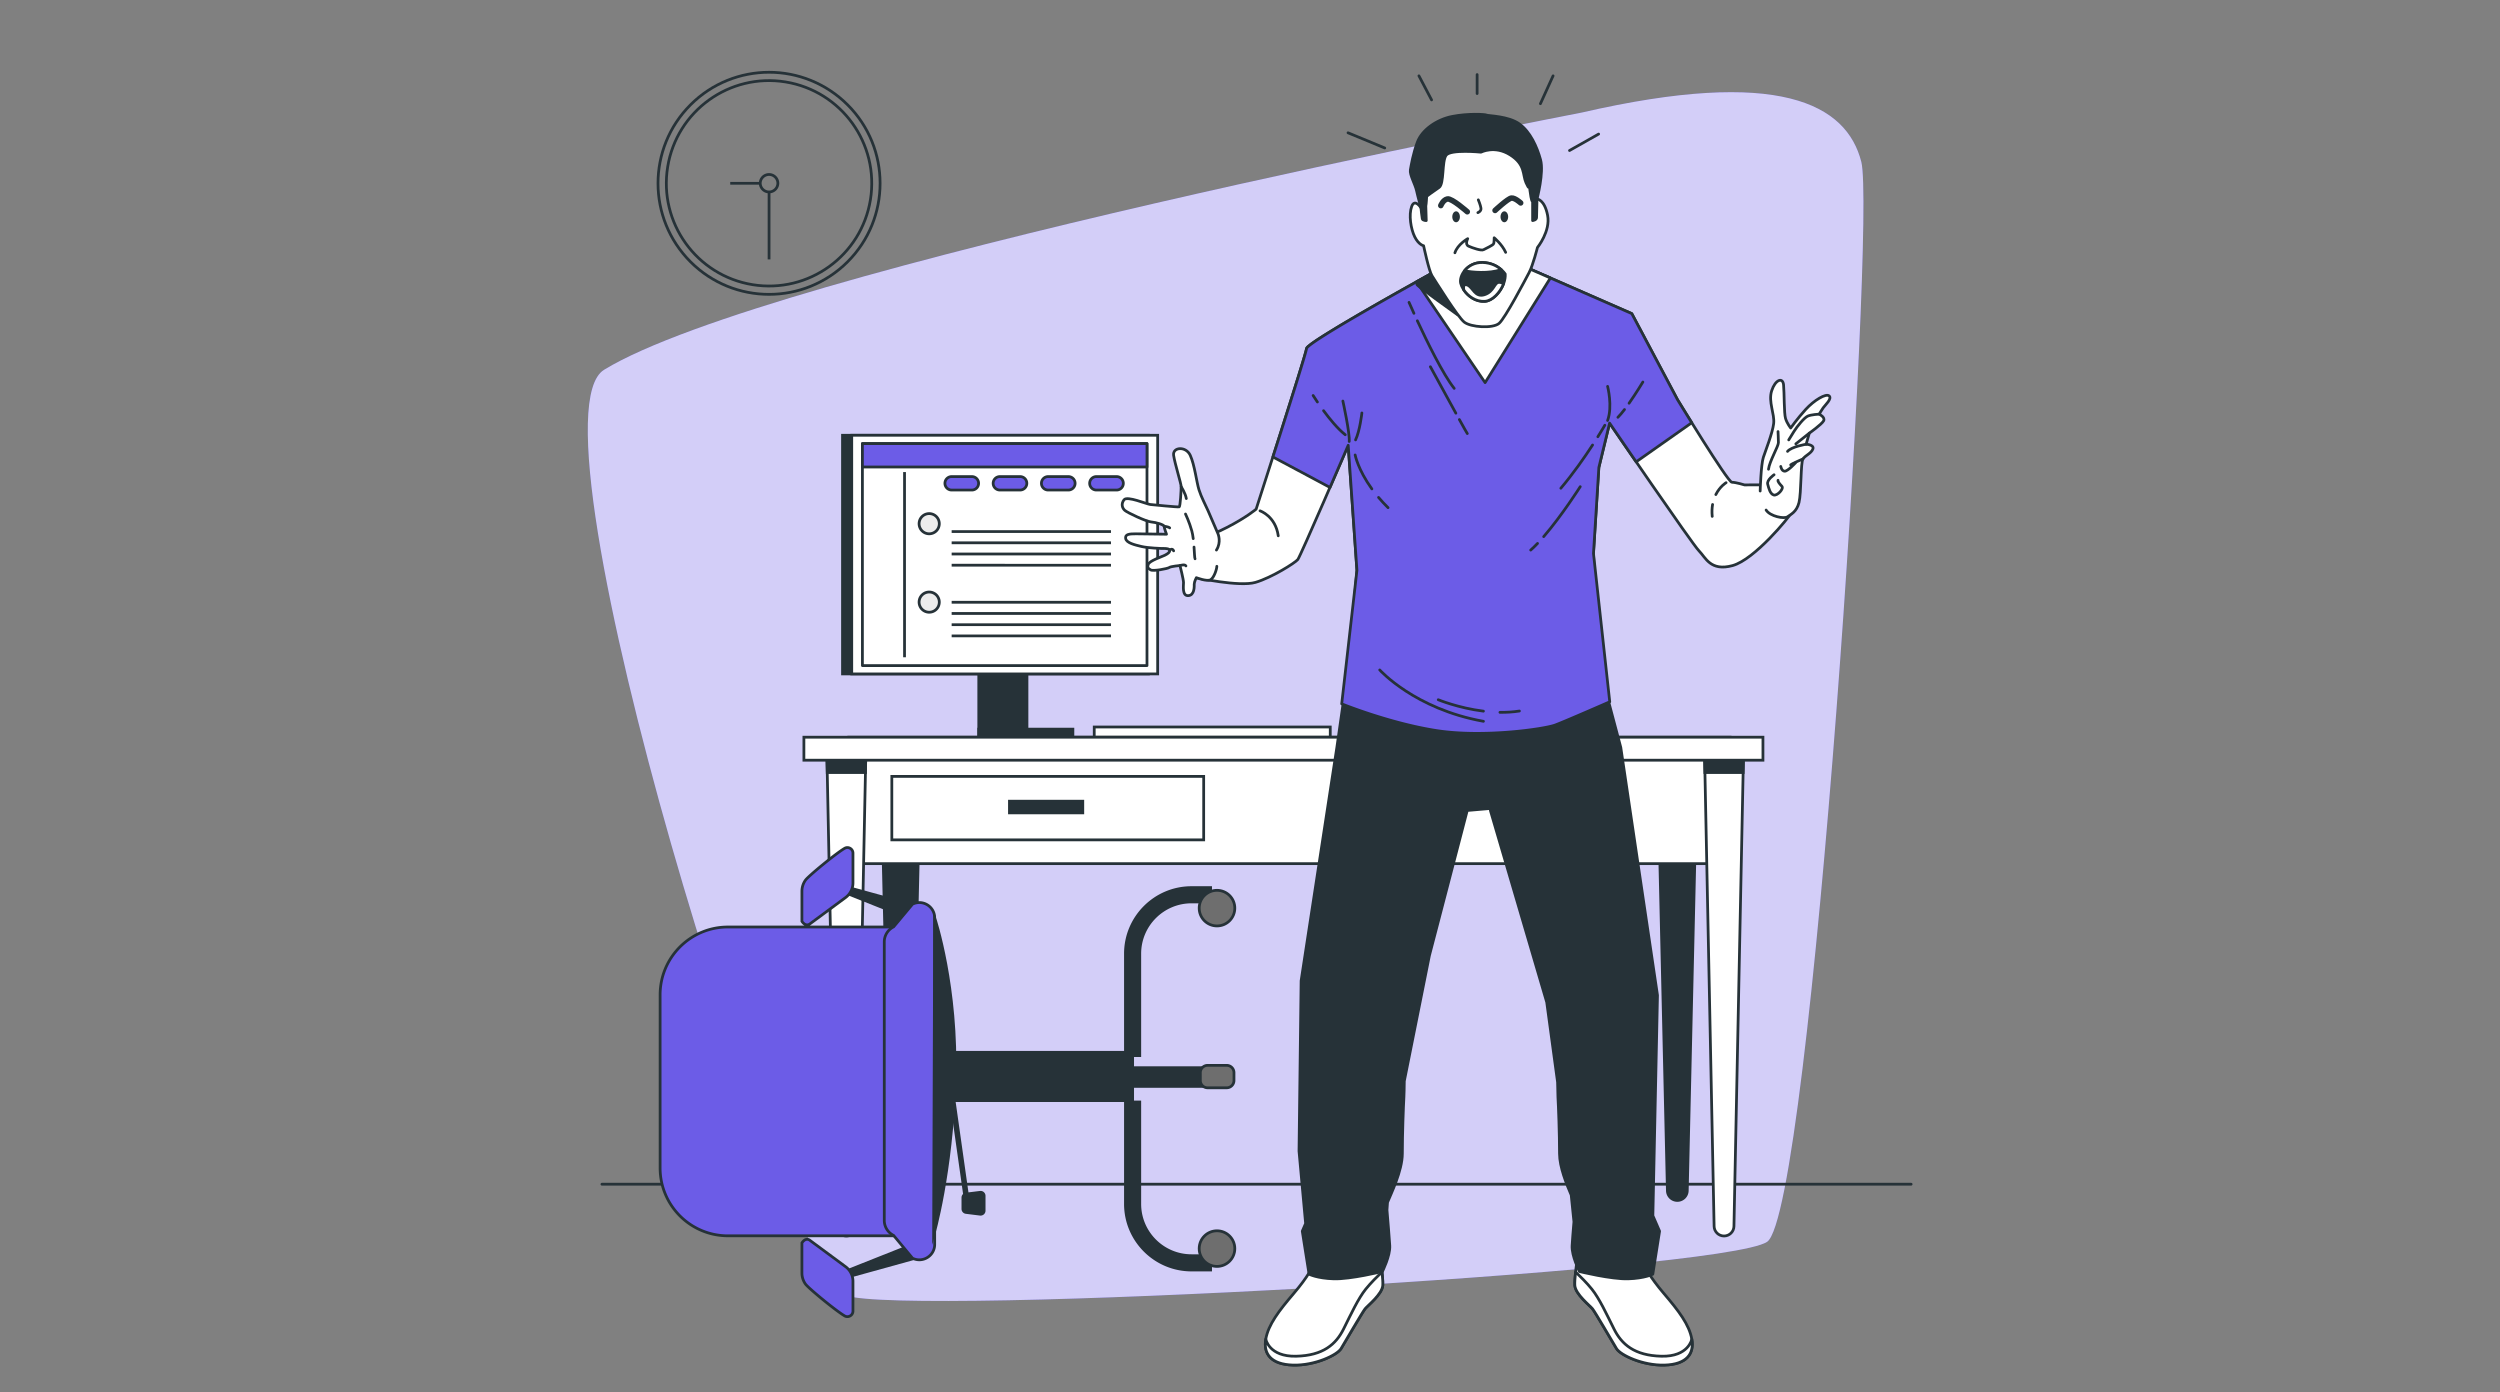 <svg xmlns="http://www.w3.org/2000/svg" width="2284" height="1272" fill="none"><rect width="100%" height="100%" fill="#808080" stroke="none"/><path fill="#6C5CE7" d="M1444.96 102.874S702.595 245.778 551.972 337.785c-77.225 47.172 166.764 826.105 220.559 845.685 53.796 19.57 801.539-21.54 841.889-48.94 40.34-27.41 99.52-933.776 86.07-986.632-13.45-52.857-74.86-86.66-255.53-45.024Z"/><path fill="#fff" d="M1444.96 102.874S702.595 245.778 551.972 337.785c-77.225 47.172 166.764 826.105 220.559 845.685 53.796 19.57 801.539-21.54 841.889-48.94 40.34-27.41 99.52-933.776 86.07-986.632-13.45-52.857-74.86-86.66-255.53-45.024Z" opacity=".7"/><path stroke="#263238" stroke-linecap="round" stroke-linejoin="round" stroke-miterlimit="10" stroke-width="2.531" d="M549.914 1081.89H1746.01"/><path stroke="#263238" stroke-miterlimit="10" stroke-width="2.531" d="M774.341 239.208c39.619-39.618 39.619-103.853 0-143.472-39.618-39.619-103.853-39.619-143.472 0-39.619 39.619-39.619 103.854 0 143.472 39.619 39.619 103.854 39.619 143.472 0Z"/><path stroke="#263238" stroke-miterlimit="10" stroke-width="2.531" d="M795.21 182.502c8.302-51.149-26.433-99.342-77.582-107.644-51.149-8.3-99.343 26.434-107.644 77.583-8.301 51.149 26.434 99.343 77.582 107.644 51.149 8.301 99.343-26.434 107.644-77.583Z"/><path stroke="#263238" stroke-miterlimit="10" stroke-width="2.531" d="M710.66 167.472a8.054 8.054 0 0 1-16.105 0 8.054 8.054 0 0 1 8.052-8.053 8.054 8.054 0 0 1 8.053 8.053Zm-16.107 0h-27.412m35.468 8.054v61.491"/><path fill="#263238" stroke="#263238" stroke-miterlimit="10" stroke-width="2.531" d="M980.189 666.135h-85.978v7.534h85.978v-7.534Z"/><path fill="#263238" stroke="#263238" stroke-miterlimit="10" stroke-width="2.531" d="M938.233 611.517h-44.022v62.149h44.022v-62.149Z"/><path fill="#263238" stroke="#263238" stroke-miterlimit="10" stroke-width="2.531" d="M1049.21 397.664H769.727v218.031h279.483V397.664Z"/><path fill="#fff" stroke="#263238" stroke-miterlimit="10" stroke-width="2.531" d="M1057.64 397.664H778.148v218.031h279.492V397.664Z"/><path fill="#fff" stroke="#263238" stroke-linecap="round" stroke-linejoin="round" stroke-miterlimit="10" stroke-width="2.531" d="M1047.89 405.266H787.898V608.09h259.992V405.266Z"/><path stroke="#263238" stroke-miterlimit="10" stroke-width="2.531" d="M826.375 431.302V600.45m43.055-114.816H1015m-145.57 10.251H1015m-145.57 10.25H1015m-145.57 10.251H1015m-145.57 33.83H1015m-145.57 10.252H1015m-145.57 10.25H1015m-145.57 10.251H1015"/><path fill="#EDEDED" stroke="#263238" stroke-miterlimit="10" stroke-width="2.531" d="M848.914 487.684a9.227 9.227 0 0 0 9.227-9.227 9.227 9.227 0 1 0-9.227 9.227Zm0 71.649a9.227 9.227 0 0 0 9.227-9.227 9.227 9.227 0 1 0-9.227 9.227Z"/><path fill="#6C5CE7" stroke="#263238" stroke-linecap="round" stroke-linejoin="round" stroke-miterlimit="10" stroke-width="2.531" d="M887.89 447.704h-18.451a6.15 6.15 0 0 1 0-12.3h18.451a6.15 6.15 0 0 1 0 12.3Zm44.063 0h-18.452a6.15 6.15 0 0 1 0-12.3h18.452a6.15 6.15 0 0 1 0 12.3Zm44.101 0h-18.451a6.15 6.15 0 0 1 0-12.3h18.451a6.15 6.15 0 0 1 0 12.3Zm44.066 0h-18.45a6.15 6.15 0 0 1 0-12.3h18.45c3.4 0 6.15 2.754 6.15 6.15.01 3.396-2.75 6.15-6.15 6.15Zm27.77-42.438H787.898v21.374h259.992v-21.374Z"/><path fill="#fff" stroke="#263238" stroke-miterlimit="10" stroke-width="2.531" d="M1215.32 664.188H999.688v9.481h215.632v-9.481Z"/><path fill="#263238" stroke="#263238" stroke-miterlimit="10" stroke-width="2.531" d="M1532.41 1096.71c-4.94 0-8.97-3.95-9.07-8.89l-8.71-379.881h35.55l-8.7 379.881a9.071 9.071 0 0 1-9.07 8.89Zm-709.525 0a9.069 9.069 0 0 1-9.067-8.89l-8.709-379.881h35.552l-8.708 379.881a9.07 9.07 0 0 1-9.068 8.89Z"/><path fill="#fff" stroke="#263238" stroke-miterlimit="10" stroke-width="2.531" d="M1580.64 673.496H775.43v115.53h805.21v-115.53Z"/><path fill="#fff" stroke="#263238" stroke-miterlimit="10" stroke-width="2.531" d="m791.002 689.644-.329 16.171-8.377 414.505a9.058 9.058 0 0 1-9.06 8.88c-4.935 0-8.984-3.94-9.06-8.88l-8.402-414.505-.329-16.171h35.557Z"/><path fill="#263238" stroke="#263238" stroke-miterlimit="10" stroke-width="2.531" d="m791.002 689.644-.329 16.171h-34.899l-.329-16.171h35.557Z"/><path fill="#fff" stroke="#263238" stroke-miterlimit="10" stroke-width="2.531" d="M1575.07 1129.21c-4.93 0-8.97-3.95-9.06-8.88l-8.71-430.672h35.55l-8.71 430.672c-.1 4.93-4.13 8.88-9.07 8.88Z"/><path fill="#263238" stroke="#263238" stroke-miterlimit="10" stroke-width="2.531" d="M1557.62 705.816h34.9l.33-16.158h-35.55l.32 16.158Z"/><path fill="#fff" stroke="#263238" stroke-miterlimit="10" stroke-width="2.531" d="M1610.63 673.496H734.445v21.008h876.185v-21.008Zm-510.95 35.832H814.773v57.981h284.907v-57.981Z"/><path fill="#263238" stroke="#263238" stroke-miterlimit="10" stroke-width="2.531" d="M989.23 731.991h-66.996v10.657h66.996v-10.657Zm-123.785 229.39v44.149h169.325v-44.149H865.445Zm-94.021 206.029 65.796-18.22-12.363-8.46-54.084 21.47.651 5.21Z"/><path fill="#6C5CE7" stroke="#263238" stroke-miterlimit="10" stroke-width="2.531" d="M732.641 1135.5v27.44c0 3.69 1.133 7.3 3.322 10.28 2.822 3.83 27.502 24.16 35.663 28.96 3.376 1.99 7.646-.47 7.646-4.39v-27.15a16.694 16.694 0 0 0-7.122-13.67l-32.575-24.07s-3.467-2.6-6.934 2.6Z"/><path fill="#263238" stroke="#263238" stroke-miterlimit="10" stroke-width="2.531" d="m771.424 809.817 65.796 18.221-12.363 8.46-54.084-21.475.651-5.206Z"/><path fill="#6C5CE7" stroke="#263238" stroke-miterlimit="10" stroke-width="2.531" d="M732.641 841.722v-27.438c0-3.692 1.133-7.301 3.322-10.277 2.822-3.834 27.502-24.158 35.663-28.964 3.376-1.989 7.646.471 7.646 4.388v27.15a16.692 16.692 0 0 1-7.122 13.675l-32.575 24.068s-3.467 2.599-6.934-2.602Zm-129.563 67.191v158.127c0 34.24 27.76 62 62.003 62H821.34V846.91H665.081c-34.243 0-62.003 27.76-62.003 62.003Z"/><path fill="#6C5CE7" stroke="#263238" stroke-miterlimit="10" stroke-width="2.531" d="M853.924 838.616v298.314c0 10.39-10.91 17.17-20.226 12.56l-17.302-20.81a15.308 15.308 0 0 1-8.521-13.72V860.499c0-5.82 3.303-11.14 8.521-13.719l17.302-20.726c9.316-4.606 20.226 2.171 20.226 12.562Z"/><path fill="#263238" stroke="#263238" stroke-miterlimit="10" stroke-width="2.531" d="M852.961 1128.38s16.315-55.67 19.195-141.085c2.88-85.42-18.236-148.677-18.236-148.677l-.959 289.762Z"/><path stroke="#263238" stroke-miterlimit="10" stroke-width="5.061" d="m869.273 997.852 14.398 101.738"/><path fill="#263238" d="M898.428 1092.51v13.58c0 1.52-1.339 2.71-2.855 2.52l-12.929-1.6a2.544 2.544 0 0 1-2.23-2.52v-10.38c0-1.28.957-2.36 2.23-2.52l12.929-1.6a2.538 2.538 0 0 1 2.855 2.52Z"/><path fill="#263238" d="M900.366 1092.51v13.58a4.48 4.48 0 0 1-1.518 3.36 4.542 4.542 0 0 1-3.53 1.1l-12.93-1.61a4.498 4.498 0 0 1-3.943-4.46v-10.37c0-2.26 1.696-4.18 3.943-4.46l12.927-1.6a4.496 4.496 0 0 1 5.051 4.46Zm-18.016 11.97c0 .3.223.55.519.59l12.927 1.6c.23.03.39-.08.466-.14a.6.6 0 0 0 .197-.45v-13.57c0-.23-.124-.38-.197-.44a.575.575 0 0 0-.469-.15l-12.927 1.6a.595.595 0 0 0-.518.59v10.37h.002Zm224.92 41.45v15.62h-18.69c-33.99 0-61.64-27.65-61.64-61.64v-94.38h15.61v94.38c0 25.37 20.65 46.02 46.03 46.02h18.69Zm0-320.658v-15.617h-18.69c-33.99 0-61.64 27.653-61.64 61.641v94.378h15.61v-94.378c0-25.378 20.65-46.024 46.03-46.024h18.69Z"/><path fill="#6E6E6E" stroke="#263238" stroke-miterlimit="10" stroke-width="2.531" d="M1111.85 1124.46c-8.99 0-16.27 7.28-16.27 16.26 0 8.99 7.28 16.27 16.27 16.27 8.98 0 16.27-7.28 16.27-16.27 0-8.98-7.29-16.26-16.27-16.26Zm0-311.061c-8.99 0-16.27 7.284-16.27 16.268 0 8.984 7.28 16.27 16.27 16.27 8.98 0 16.27-7.284 16.27-16.27 0-8.984-7.29-16.268-16.27-16.268Z"/><path fill="#263238" d="M1029.19 974.174v19.634h78.53v-19.634h-78.53Z"/><path fill="#6E6E6E" stroke="#263238" stroke-miterlimit="10" stroke-width="2.531" d="M1127.36 987.169v-7.207a6.64 6.64 0 0 0-6.64-6.641h-17.45a6.637 6.637 0 0 0-6.64 6.641v7.207a6.646 6.646 0 0 0 6.64 6.641h17.45a6.641 6.641 0 0 0 6.64-6.641Z"/><path fill="#fff" stroke="#263238" stroke-linecap="round" stroke-linejoin="round" stroke-miterlimit="10" stroke-width="2.531" d="M1203.21 1138.51s-2.89 14.44-3.47 16.75c-.58 2.31-4.62 10.98-17.91 26.58-13.29 15.6-23.11 28.31-25.42 41.6-2.31 13.29 4.62 23.11 24.84 23.69 20.23.58 40.45-9.24 43.91-15.02 3.47-5.78 19.65-33.51 21.96-36.4 2.31-2.89 15.6-13.29 16.18-21.38.57-8.09-4.05-36.4-4.05-36.4l-56.04.58Z"/><path fill="#fff" stroke="#263238" stroke-linecap="round" stroke-linejoin="round" stroke-miterlimit="10" stroke-width="2.531" d="M1181.25 1247.13c20.23.58 40.45-9.25 43.92-15.02 3.46-5.78 19.64-33.51 21.95-36.4 2.31-2.89 15.6-13.29 16.18-21.38.19-2.57-.16-7.18-.71-12.27-4.16 3.97-10.55 10.31-14.89 15.74-6.93 8.67-13.29 22.53-20.22 36.4-6.94 13.86-18.49 24.26-43.34 24.84-24.84.58-27.73-15.6-27.73-15.6-2.31 13.29 4.62 23.11 24.84 23.69Zm317.58-108.62s2.89 14.44 3.47 16.75c.58 2.31 4.62 10.98 17.91 26.58 13.29 15.6 23.11 28.31 25.42 41.6 2.32 13.29-4.62 23.11-24.84 23.69-20.22.58-40.44-9.24-43.91-15.02-3.47-5.78-19.64-33.51-21.96-36.4-2.31-2.89-15.6-13.29-16.17-21.38-.58-8.09 4.04-36.4 4.04-36.4l56.04.58Z"/><path fill="#fff" stroke="#263238" stroke-linecap="round" stroke-linejoin="round" stroke-miterlimit="10" stroke-width="2.531" d="M1520.79 1247.13c-20.22.58-40.44-9.25-43.91-15.02-3.47-5.78-19.64-33.51-21.96-36.4-2.31-2.89-15.59-13.29-16.17-21.38-.19-2.57.16-7.18.7-12.27 4.17 3.97 10.55 10.31 14.89 15.74 6.94 8.67 13.29 22.53 20.23 36.4 6.93 13.86 18.49 24.26 43.33 24.84 24.85.58 27.74-15.6 27.74-15.6 2.31 13.29-4.63 23.11-24.85 23.69Z"/><path fill="#263238" stroke="#263238" stroke-linecap="round" stroke-linejoin="round" stroke-miterlimit="10" stroke-width="2.531" d="m1510.06 1110.64 4.22-201.392-33.54-226.438-20.62-77.696-211.86-16.447-15.91 17.062-10.99 77.081-32.66 213.263-1.92 155.627 6.04 66.06-3.05 7.03 6.2 39.29s7.21 3.79 22.52 4.27c15.32.48 44.51-6.7 44.51-6.7s7.18-14.36 6.71-23.45c-.38-7.09-1.91-24.31-2.57-32.72l.5-7.01c2.98-7.31 13.55-28.89 13.55-44.51 0-18.19.96-43.56 1.44-51.7.16-2.772.27-8.337.34-14.578l22.93-114.664 34.59-132.569 23.46-2.04-2.33 2.04 51.48 175.168 9.92 73.075c.07 5.823.17 10.945.32 13.568.48 8.14 1.44 33.51 1.44 51.7 0 12.18 6.43 27.97 10.68 37.82l2.49 24.41c-.67 8.11-1.44 17.3-1.68 22.01-.48 9.09 6.7 23.45 6.7 23.45s29.19 7.18 44.51 6.7c15.32-.48 22.53-4.27 22.53-4.27l6.19-39.29-6.14-14.15Z"/><path fill="#fff" stroke="#263238" stroke-linecap="round" stroke-linejoin="round" stroke-miterlimit="10" stroke-width="2.531" d="M1311.52 247.82s-1.53.84-4.23 2.336c-21.01 11.616-113.1 62.825-113.64 68.263-.62 6.14-46.04 146.724-46.04 146.724s-8.6 7.366-26.4 16.576c-17.81 9.209-30.09 11.664-30.09 11.664l1.85 34.379s39.29 8.595 54.02 4.298c14.73-4.297 36.22-17.804 38.68-20.874 2.45-3.069 46.04-104.364 46.04-104.364l7.98 114.186-7.36 84.721s34.99 14.734 77.96 21.486c42.98 6.751 104.98-.615 114.8-4.298 9.82-3.684 35-17.803 35-17.803l-4.3-99.452 4.91-78.581 9.82-40.517s75.51 110.504 81.65 116.643c6.14 6.14 10.44 19.031 30.7 13.506 20.25-5.524 52.18-44.813 53.41-47.883 1.22-3.07-4.92-22.716-9.83-24.556-4.91-1.842-32.53-1.227-32.53-1.227s-7.98-2.455-11.67-2.455c-3.68 0-49.72-75.511-49.72-75.511l-41.75-78.582-98.22-42.974-81.04 4.295Z"/><path fill="#6C5CE7" stroke="#263238" stroke-linecap="round" stroke-linejoin="round" stroke-miterlimit="10" stroke-width="2.531" d="m1532.54 365.076-41.75-78.581-98.23-42.974-81.03 4.297s-1.53.84-4.24 2.336c-21.01 11.616-113.09 62.825-113.63 68.263-.38 3.751-17.47 57.66-30.72 99.055l52.13 27.856c9.04-20.818 16.65-38.508 16.65-38.508l7.98 114.186-13.91 122.019s43.34 17.641 86.31 24.393c42.98 6.752 98.94-1.361 108.76-5.044 9.82-3.684 49.8-21.225 49.8-21.225L1455.8 505.66l4.91-78.581 9.82-40.517s10.65 15.592 24.28 35.387l50.77-35.739a3024.071 3024.071 0 0 1-13.04-21.134Z"/><path fill="#fff" stroke="#263238" stroke-linecap="round" stroke-linejoin="round" stroke-miterlimit="10" stroke-width="2.531" d="m1416.44 253.959-23.86-10.439-81.03 4.297s-1.53.84-4.24 2.336c-3.05 1.685-7.62 4.224-13.17 7.316l62.64 92.083 59.66-95.593Z"/><path stroke="#263238" stroke-linecap="round" stroke-linejoin="round" stroke-miterlimit="10" stroke-width="2.531" d="M1151.16 466.698s14.12 4.707 16.65 22.812m287.17-82.958c-7.33 11.256-17.64 26.102-29 39.507m40.19-57.569s-2.35 4.082-6.38 10.52m-55.11 97.474c-2.12 2.22-4.2 4.265-6.23 6.059m45.26-57.929s-16.69 26.324-33.4 45.644m-149.79 121.808s31.9 35.653 94.76 46.912m15.06-8.194c5.88.081 11.87-.258 17.78-1.192"/><path stroke="#263238" stroke-linecap="round" stroke-linejoin="round" stroke-miterlimit="10" stroke-width="2.531" d="M1313.99 639.272s18.26 7.57 41.27 10.44m-60.38-356.669c8.81 18.986 23.44 48.914 33.68 61.775m-41.27-78.571s1.69 3.887 4.47 9.996m41.53 97.073c3.86 6.972 6.73 12.069 7.24 12.777m-33.73-61.048s13.34 24.465 23.26 42.44m-70.61 76.97c2.57 3.049 5.45 6.177 8.67 9.346m-30.07-48.154s2.55 13.372 15.28 31.014m-44.14-71.477c5.61 7.604 12.94 16.566 19.82 21.997m-29.33-35.846s1.46 2.348 3.89 5.922m23.28-.853s6.52 29.691 5.79 36.931m11.58-26.069s-1.81 16.292-5.79 24.621m230.27-48.88s4.71 18.105 0 31.138m15.44-9.993c-2.13 2.784-4.2 5.267-6.02 7.094m22.79-32.224s-6 9.999-12.58 19.368"/><path fill="#263238" stroke="#263238" stroke-linecap="round" stroke-linejoin="round" stroke-miterlimit="10" stroke-width="2.531" d="M1308.27 251.917s-14.32 6.57-13.84 8.002c.47 1.432 37.26 27.709 37.26 27.709l-23.42-35.711Z"/><path fill="#fff" stroke="#263238" stroke-linecap="round" stroke-linejoin="round" stroke-miterlimit="10" stroke-width="2.531" d="M1298.18 189.831s-5.65-8.87-8.47-1.21c-2.82 7.661-.81 20.56 2.82 27.818 3.63 7.258 8.07 8.063 8.07 8.063s4.84 22.979 7.66 27.415c2.82 4.434 23.38 37.493 29.43 42.331 6.05 4.839 26.2 6.049 31.85 1.21 5.64-4.839 23.78-39.509 27.41-46.363 3.63-6.853 7.66-22.978 7.66-22.978s12.1-14.916 9.27-29.43c-2.82-14.514-9.67-14.916-9.67-14.916s-2.82-30.64-12.9-43.136c-10.08-12.497-68.13-11.692-76.6-6.049-8.46 5.644-8.46 17.336-9.27 22.979-.81 5.644-6.45 29.832-6.45 29.832l-.81 4.434Z"/><path stroke="#263238" stroke-linecap="round" stroke-linejoin="round" stroke-miterlimit="10" stroke-width="2.531" d="M1329.2 230.953c2.42-7.66 11.7-12.902 11.7-12.902s-2.83 5.242.8 6.854 11.69 4.433 13.71 3.224c2.02-1.21 8.87-4.032 9.27-5.644.4-1.612.4-5.241.4-5.241s7.26 6.049 10.49 13.304"/><path fill="#263238" stroke="#263238" stroke-linecap="round" stroke-linejoin="round" stroke-miterlimit="10" stroke-width="2.531" d="M1375.18 250.305s-6.45-10.08-20.56-10.483c-14.11-.402-21.77 12.095-20.16 18.948 1.61 6.853 10.48 17.335 22.18 16.531 9.28-.641 19.34-14.514 18.54-24.996Z"/><path fill="#fff" stroke="#263238" stroke-linecap="round" stroke-linejoin="round" stroke-miterlimit="10" stroke-width="2.531" d="M1337.91 247.491c7.15 1.181 21.93 2.816 33.64-1.167-3.29-2.867-8.85-6.271-16.93-6.501-7.59-.218-13.29 3.305-16.71 7.668Zm35.79 11.643c-1.32-.663-2.75-1.172-4.16-1.172-4.44 0-4.44 8.465-13.31 11.287-8.87 2.822-10.48-6.853-15.72-8.87-3.54-1.362-3.58 2.052-3.24 4.416 3.8 5.646 10.82 11.089 19.37 10.5 6.8-.466 13.99-8.03 17.06-16.161Z"/><path fill="#263238" d="M1330.29 203.055c1.92 0 3.48-2.238 3.48-4.998 0-2.761-1.56-4.998-3.48-4.998-1.93 0-3.49 2.237-3.49 4.998 0 2.76 1.56 4.998 3.49 4.998Zm44.08 0c1.92 0 3.48-2.238 3.48-4.998 0-2.761-1.56-4.998-3.48-4.998-1.93 0-3.49 2.237-3.49 4.998 0 2.76 1.56 4.998 3.49 4.998Z"/><path stroke="#263238" stroke-linecap="round" stroke-linejoin="round" stroke-miterlimit="10" stroke-width="5.061" d="M1365.9 192.251s11.69-10.884 14.91-11.289c3.23-.403 8.47 4.434 8.47 4.434m-48.77 8.065s-14.11-12.497-18.14-11.692c-4.03.807-6.05 6.046-6.05 6.046"/><path stroke="#263238" stroke-linecap="round" stroke-linejoin="round" stroke-miterlimit="10" stroke-width="2.531" d="M1350.19 194.269s3.22-1.21 2.82-4.032c-.4-2.822-2.42-7.66-2.42-7.66"/><path fill="#263238" stroke="#263238" stroke-linecap="round" stroke-linejoin="round" stroke-miterlimit="10" stroke-width="2.531" d="M1407.44 145.888c-3.22-11.692-9.27-25.398-19.35-32.656-10.08-7.256-28.22-7.256-29.83-8.063-1.61-.807-16.93-1.612-31.45 1.21-14.51 2.821-27.81 12.496-31.85 23.384-4.03 10.884-5.64 20.964-6.45 25.398-.8 4.434 4.44 13.304 5.65 18.947 1.21 5.644 4.03 15.724 4.03 15.724s.81 8.465 1.21 10.079c.4 1.615 3.63 1.612 3.63 1.612l-.4-13.303c.4-1.613.8-8.871.8-8.871s6.45-4.838 11.29-8.063c4.84-3.226 2.42-23.786 6.45-29.429 4.03-5.644 31.85-2.822 31.85-2.822s12.5-6.451 26.61 2.419c14.11 8.871 11.29 18.143 14.51 25.399 3.23 7.255 2.42 2.821 3.23 5.241l.32 1.376c.62 3.394 1.11 10.025 2.5 10.718v17.335s3.63-.402 3.63-2.821c0-2.42.4-16.933.4-16.933s6.45-24.189 3.22-35.881Z"/><path fill="#fff" d="M1111.69 517.39c0 2.533-2.53 10.5-5.79 12.309-3.26 1.809-12.91-1.939-12.91-1.939s-1.94 3.751-1.94 5.922c0 2.174.36 10.138-5.43 10.5-5.79.362-4.35-9.052-4.35-11.947 0-2.898-3.26-15.569-3.26-15.569s-8.32.724-9.77 1.809c-1.45 1.086-14.85 3.622-17.02 2.172-2.17-1.448-3.26-1.81-2.17-5.069 1.08-3.26 12.31-6.879 15.21-8.329 2.89-1.448 4.7-2.898 4.34-4.707-.36-1.81-7.24-1.448-7.24-1.448s-12.31-.362-18.47-1.809c-6.15-1.448-13.76-3.26-14.48-7.241-.72-3.983 3.26-4.345 9.41-4.345 6.16 0 27.89.362 27.89.362s-2.18-5.793-2.18-7.24c0-1.448-7.6-3.622-11.94-3.984-4.35-.361-21.37-8.328-23.9-10.5-2.54-2.171-3.62-6.154-.72-9.776 2.89-3.621 20.63 3.984 23.89 4.346 3.26.361 25.35 2.533 26.43 2.171 1.09-.362 1.81-15.569 1.81-18.467 0-2.895-5.79-21-6.88-28.604-1.08-7.605 11.23-8.691 15.21 0 3.98 8.69 5.79 24.621 7.97 31.499 2.17 6.879 5.79 13.398 8.33 19.191 2.53 5.793 9.05 21 9.05 21s3.26 7.605-1.45 14.845"/><path stroke="#263238" stroke-linecap="round" stroke-linejoin="round" stroke-miterlimit="10" stroke-width="2.531" d="M1111.69 517.39c0 2.533-2.53 10.5-5.79 12.309-3.26 1.809-12.91-1.939-12.91-1.939s-1.94 3.751-1.94 5.922c0 2.174.36 10.138-5.43 10.5-5.79.362-4.35-9.052-4.35-11.947 0-2.898-3.26-15.569-3.26-15.569s-8.32.724-9.77 1.809c-1.45 1.086-14.85 3.622-17.02 2.172-2.17-1.448-3.26-1.81-2.17-5.069 1.08-3.26 12.31-6.879 15.21-8.329 2.89-1.448 4.7-2.898 4.34-4.707-.36-1.81-7.24-1.448-7.24-1.448s-12.31-.362-18.47-1.809c-6.15-1.448-13.76-3.26-14.48-7.241-.72-3.983 3.26-4.345 9.41-4.345 6.16 0 27.89.362 27.89.362s-2.18-5.793-2.18-7.24c0-1.448-7.6-3.622-11.94-3.984-4.35-.361-21.37-8.328-23.9-10.5-2.54-2.171-3.62-6.154-.72-9.776 2.89-3.621 20.63 3.984 23.89 4.346 3.26.361 25.35 2.533 26.43 2.171 1.09-.362 1.81-15.569 1.81-18.467 0-2.895-5.79-21-6.88-28.604-1.08-7.605 11.23-8.691 15.21 0 3.98 8.69 5.79 24.621 7.97 31.499 2.17 6.879 5.79 13.398 8.33 19.191 2.53 5.793 9.05 21 9.05 21s3.26 7.605-1.45 14.845"/><path stroke="#263238" stroke-linecap="round" stroke-linejoin="round" stroke-miterlimit="10" stroke-width="2.531" d="M1090.86 499.812c.38 5.481.54 10.13.92 10.697m-8.7-40.912s3.52 7.351 5.79 15.569c.54 1.961.95 4.37 1.26 6.916m-12.11 24.584s4.7-1.448 5.43.362m-14.85-14.484s2.53-2.174 3.62.723m-8.68-22.446s3.98.362 5.07 1.448m10.48-37.656s3.99 6.154 4.71 10.862"/><path fill="#fff" d="M1608.09 448.595s.73-24.259 2.9-30.776c2.17-6.517 8.33-22.086 9.42-30.776 1.08-8.69-5.07-19.914-1.81-30.052 3.26-10.138 10.13-12.672 10.86-5.431.72 7.243.36 26.069 1.81 30.776 1.45 4.707 4.7 8.69 4.7 8.69s6.16-8.69 13.76-17.016c7.61-8.329 18.47-14.845 21.37-12.312 2.89 2.533-3.63 8.328-5.43 10.862-1.81 2.533-3.63 5.793-3.63 5.793s5.8 2.897 3.99 6.154c-1.81 3.26-13.04 11.224-13.04 11.224l-2.9 10.138s7.61.362 6.16 4.345c-1.45 3.984-6.88 5.793-9.05 9.053-2.18 3.259-1.45 31.137-3.63 39.828-2.17 8.69-7.6 10.862-10.5 13.036-2.89 2.171-15.93-.362-19.55-6.155"/><path stroke="#263238" stroke-linecap="round" stroke-linejoin="round" stroke-miterlimit="10" stroke-width="2.531" d="M1608.09 448.595s.73-24.259 2.9-30.776c2.17-6.517 8.33-22.086 9.42-30.776 1.08-8.69-5.07-19.914-1.81-30.052 3.26-10.138 10.13-12.672 10.86-5.431.72 7.243.36 26.069 1.81 30.776 1.45 4.707 4.7 8.69 4.7 8.69s6.16-8.69 13.76-17.016c7.61-8.329 18.47-14.845 21.37-12.312 2.89 2.533-3.63 8.328-5.43 10.862-1.81 2.533-3.63 5.793-3.63 5.793s5.8 2.897 3.99 6.154c-1.81 3.26-13.04 11.224-13.04 11.224l-2.9 10.138s7.61.362 6.16 4.345c-1.45 3.984-6.88 5.793-9.05 9.053-2.18 3.259-1.45 31.137-3.63 39.828-2.17 8.69-7.6 10.862-10.5 13.036-2.89 2.171-15.93-.362-19.55-6.155"/><path stroke="#263238" stroke-linecap="round" stroke-linejoin="round" stroke-miterlimit="10" stroke-width="2.531" d="M1650.1 405.872s-13.4 2.171-17.01 6.516m14.1 6.882s-10.14 4.345-11.22 5.431m26.09-46.348s-7.24.361-10.5 1.809-9.78 9.414-12.67 14.121c-2.9 4.708-4.71 7.605-4.71 7.605m18.8-6.155-12.31 9.776m-19.9 28.24s-6.88 4.707-5.79 8.69c1.08 3.983 2.17 8.69 5.43 9.776 3.26 1.086 9.6-5.755 7.51-7.946-2.08-2.192-3.89-4.366-3.53-5.451"/><path stroke="#263238" stroke-linecap="round" stroke-linejoin="round" stroke-miterlimit="10" stroke-width="2.531" d="M1626.91 426.147s.73 4.345 3.63 4.345c2.89 0 9.77-7.605 9.77-7.605m-15.91-28.603s.36 6.878.36 10.138c0 3.259-8.33 17.381-9.05 24.259m-51.1 32.212c-.55 3.188-.73 6.805-.33 10.874m12.67-30.775s-5.55 3.252-9.37 10.834M1460.5 122.483l-26.59 15.03m-15.02-68.216-11.56 25.436m-111-25.436 11.56 21.969m-76.32 30.061 33.53 13.873m84.4-67.06v17.344"/></svg>
